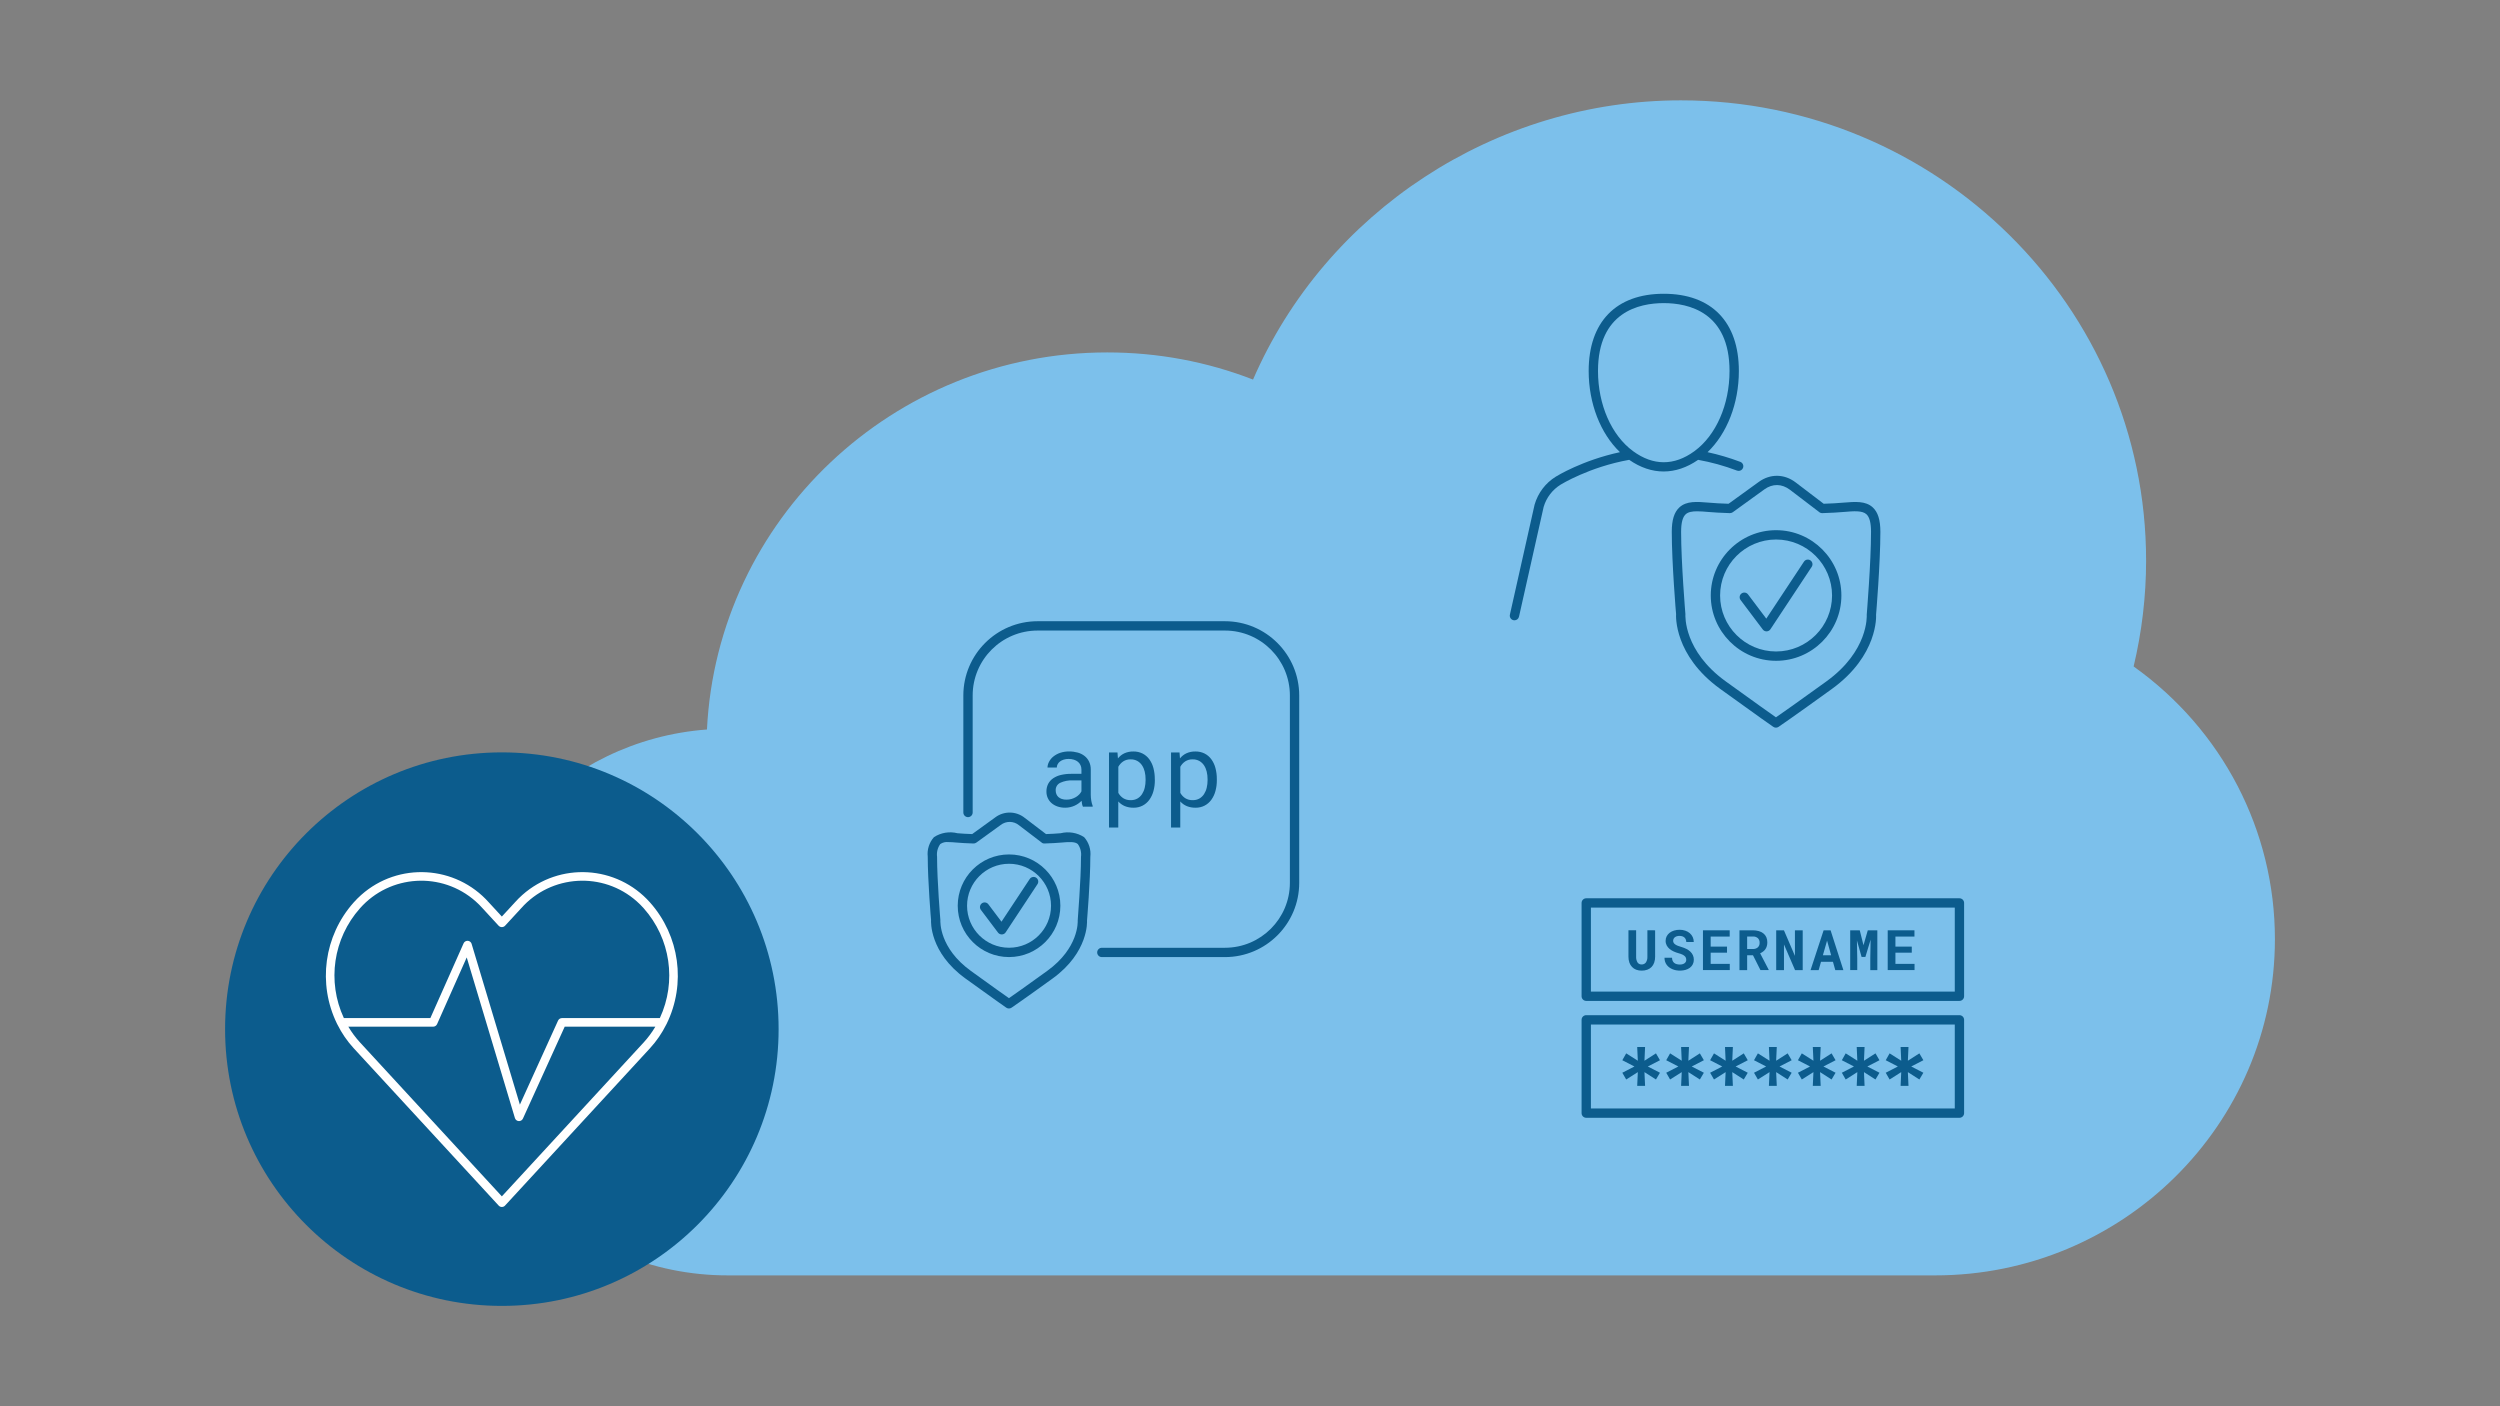 <svg viewBox="0 0 1200 675" xmlns="http://www.w3.org/2000/svg" id="b"><rect x="0" y="0" width="1200" height="675" fill="#808080" stroke="none"/><path fill="#7cc0eb" d="M1024.139,319.897c3.968-16.668,5.99-33.725,5.99-50.802,0-121.832-100.184-220.927-223.319-220.927-89.157,0-170.436,53.467-205.348,134.027-22.328-8.655-45.823-13.031-69.979-13.031-102.907,0-187.202,80.365-192.142,180.997-68.443,5.076-122.61,61.908-122.61,130.798,0,72.352,59.496,131.226,132.607,131.226H928.855c89.935,0,163.104-72.391,163.104-161.373,0-52.125-25.226-100.554-67.82-130.915Z"></path><g><circle fill="#0c5c8d" r="132.846" cy="493.986" cx="240.887"></circle><path fill="#fff" d="M161.966,491.781c2.053,4.131,4.677,7.953,7.794,11.355l69.611,75.551c.77,.838,2.074,.892,2.912,.122,.042-.039,.083-.079,.122-.122l69.611-75.551c3.118-3.404,5.741-7.229,7.794-11.363,.069-.102,.128-.209,.177-.321,9.417-19.238,6.267-42.259-7.971-58.261-15.94-17.924-43.393-19.532-61.317-3.592-1.266,1.126-2.466,2.326-3.592,3.592l-6.219,6.751-6.219-6.751c-15.94-17.924-43.393-19.532-61.317-3.592-1.266,1.126-2.466,2.326-3.592,3.592-14.241,16.003-17.391,39.029-7.971,58.269,.049,.112,.109,.22,.177,.321Zm147.021,8.569l-68.099,73.906-68.099-73.906c-2.12-2.313-3.993-4.841-5.589-7.542h40.716c.818-.002,1.557-.487,1.884-1.236l14.227-32.011,23.13,77.1c.246,.824,.977,1.408,1.834,1.467h.14c.808,0,1.541-.472,1.875-1.208l20.059-44.128h43.51c-1.595,2.707-3.468,5.241-5.589,7.559Zm-136.198-64.365c14.4-16.251,39.247-17.752,55.498-3.352,1.184,1.049,2.303,2.168,3.352,3.352l7.732,8.395c.827,.838,2.176,.847,3.013,.02,.007-.007,.013-.013,.02-.02l7.732-8.395c14.4-16.251,39.247-17.752,55.498-3.352,1.184,1.049,2.303,2.168,3.352,3.352,12.854,14.454,15.894,35.163,7.736,52.701h-46.985c-.808,0-1.541,.472-1.875,1.208l-18.32,40.337-23.167-77.17c-.327-1.09-1.476-1.709-2.566-1.382-.576,.173-1.048,.589-1.292,1.139l-15.942,35.857h-41.524c-8.153-17.535-5.113-38.237,7.736-52.689Z"></path></g><g><path fill="#0c5c8d" d="M484.285,484.083c-.455,0-.898-.14-1.272-.399,0,0-5.374-3.726-19.624-14.022-17.318-12.539-16.525-27.434-16.48-28.066h0c-.027,0-1.594-18.809-1.594-30.354-.389-3.416,.694-6.836,2.978-9.405,3.335-2.173,7.425-2.857,11.285-1.885,1.07,.09,2.181,.184,3.332,.237,1.248,.069,2.493,.124,3.735,.166l11.044-7.989c4.214-3.186,10.054-3.101,14.174,.206l10.224,7.783c1.223-.049,2.45-.099,3.681-.166h0c1.151-.054,2.262-.148,3.327-.237,3.862-.967,7.952-.284,11.29,1.885,2.284,2.569,3.367,5.989,2.978,9.405,0,11.595-1.581,30.498-1.599,30.69,.045,.291,.842,15.191-16.48,27.726-14.067,10.179-19.705,13.995-19.745,14.035-.37,.252-.806,.388-1.254,.39Zm-29.127-79.89c-1.351-.149-2.71,.19-3.833,.954-1.264,1.766-1.811,3.946-1.532,6.1,0,11.406,1.563,30.126,1.581,30.314-.027,.86-.564,13.471,14.64,24.47,10.3,7.465,15.97,11.465,18.281,13.086,2.347-1.621,8.088-5.643,18.361-13.086,15.226-10.999,14.671-23.61,14.64-24.143s1.585-19.257,1.585-30.641c.28-2.154-.268-4.333-1.532-6.1-1.375-1.258-4.393-1.008-7.882-.717-1.115,.09-2.279,.188-3.48,.246h0c-1.527,.081-3.05,.143-4.563,.197-.596,.056-1.186-.161-1.603-.591l-10.667-8.133c-2.545-2.125-6.228-2.184-8.84-.143l-11.675,8.446c-.402,.297-.894,.445-1.393,.421-1.514-.054-3.036-.116-4.563-.197-1.2-.058-2.365-.157-3.48-.246-1.455-.125-2.835-.237-4.044-.237Z"></path><path fill="#0c5c8d" d="M480.823,448.529c-.705,0-1.368-.332-1.791-.896l-8.204-10.887c-.743-.988-.544-2.392,.444-3.135,.988-.743,2.392-.544,3.135,.444,.001,.001,.002,.003,.003,.004l6.301,8.357,13.498-20.417c.644-1.056,2.022-1.39,3.078-.746,1.056,.644,1.39,2.022,.746,3.078-.029,.048-.06,.095-.093,.14l-15.226,23.059c-.4,.605-1.067,.978-1.791,1.003l-.099-.004Z"></path><path fill="#0c5c8d" d="M484.343,459.394c-13.603,0-24.631-11.028-24.631-24.631,0-13.603,11.028-24.631,24.631-24.631s24.631,11.028,24.631,24.631h0c-.015,13.597-11.034,24.616-24.631,24.631Zm0-44.784c-11.13,0-20.153,9.023-20.153,20.153s9.023,20.153,20.153,20.153,20.153-9.023,20.153-20.153h0c0-11.13-9.023-20.153-20.153-20.153Z"></path><path fill="#0c5c8d" d="M519.816,387.22c-.2-.399-.341-.824-.421-1.263-.105-.521-.182-1.047-.228-1.576-.466,.466-.969,.892-1.505,1.276-.573,.412-1.185,.766-1.827,1.057-.683,.311-1.396,.553-2.127,.721-.789,.181-1.596,.27-2.405,.264-1.273,.017-2.54-.186-3.744-.6-1.041-.357-2.004-.909-2.839-1.626-.764-.672-1.375-1.499-1.791-2.427-.43-.956-.648-1.993-.64-3.041-.035-1.3,.251-2.59,.833-3.753,.572-1.082,1.403-2.005,2.418-2.687,1.146-.761,2.423-1.303,3.766-1.599,1.615-.37,3.269-.547,4.926-.528h4.859v-2.047c.008-.73-.145-1.454-.448-2.118-.285-.618-.704-1.164-1.227-1.599-.573-.462-1.23-.809-1.935-1.021-.83-.252-1.694-.374-2.562-.363-.803-.013-1.602,.102-2.369,.34-.637,.195-1.235,.498-1.769,.896-.464,.35-.845,.798-1.115,1.312-.262,.484-.399,1.026-.399,1.576h-4.478c.032-.985,.299-1.948,.779-2.808,.505-.954,1.2-1.793,2.042-2.468,.972-.773,2.07-1.372,3.247-1.769,1.4-.468,2.868-.695,4.344-.672,1.389-.012,2.773,.17,4.111,.542,1.192,.322,2.308,.877,3.283,1.635,.925,.732,1.669,1.667,2.176,2.732,.553,1.198,.826,2.506,.797,3.825v12.092c.006,.924,.085,1.847,.237,2.759,.133,.867,.36,1.717,.676,2.535v.385l-4.666,.018Zm-7.864-3.39c.821,.007,1.639-.108,2.427-.34,.721-.212,1.413-.513,2.06-.896,.587-.35,1.124-.776,1.599-1.267,.425-.437,.781-.935,1.057-1.478v-5.258h-4.138c-2.083-.105-4.161,.291-6.059,1.155-1.385,.667-2.237,2.097-2.168,3.632-.009,.613,.102,1.221,.327,1.791,.211,.539,.544,1.021,.972,1.411,.477,.415,1.033,.729,1.635,.923,.739,.236,1.513,.346,2.288,.327Z"></path><path fill="#0c5c8d" d="M554.331,374.497c.013,1.757-.213,3.508-.672,5.204-.397,1.509-1.067,2.932-1.975,4.201-.841,1.165-1.94,2.12-3.211,2.79-1.35,.69-2.85,1.036-4.366,1.008-1.436,.028-2.863-.233-4.196-.766-1.199-.503-2.27-1.269-3.135-2.239v12.53h-4.451v-36.033h4.066l.215,2.839c.84-1.054,1.913-1.899,3.135-2.468,1.344-.59,2.8-.881,4.268-.851,1.534-.031,3.053,.307,4.429,.985,1.273,.65,2.376,1.591,3.22,2.745,.914,1.263,1.584,2.687,1.975,4.196,.465,1.753,.691,3.561,.672,5.374l.027,.484Zm-4.451-.506c.005-1.22-.134-2.436-.416-3.623-.253-1.077-.693-2.102-1.299-3.027-.574-.859-1.341-1.572-2.239-2.082-.988-.536-2.101-.802-3.224-.77-1.268-.04-2.518,.308-3.583,.999-.965,.658-1.761,1.536-2.32,2.562v12.539c.559,1.009,1.349,1.87,2.306,2.512,1.094,.685,2.369,1.024,3.659,.972,1.116,.03,2.22-.239,3.198-.779,.893-.517,1.651-1.239,2.212-2.105,.601-.937,1.038-1.97,1.29-3.054,.281-1.19,.421-2.409,.416-3.632v-.511Z"></path><path fill="#0c5c8d" d="M584.085,374.497c.013,1.757-.213,3.508-.672,5.204-.397,1.509-1.067,2.932-1.975,4.201-.841,1.165-1.94,2.12-3.211,2.79-1.35,.69-2.85,1.036-4.366,1.008-1.436,.028-2.863-.233-4.196-.766-1.199-.503-2.27-1.269-3.135-2.239v12.53h-4.429v-36.033h4.066l.215,2.839c.84-1.054,1.913-1.899,3.135-2.468,1.344-.59,2.8-.881,4.268-.851,1.534-.031,3.053,.307,4.429,.985,1.273,.65,2.376,1.591,3.22,2.745,.914,1.263,1.584,2.687,1.975,4.196,.465,1.753,.691,3.561,.672,5.374l.004,.484Zm-4.451-.506c.005-1.22-.134-2.436-.416-3.623-.253-1.077-.693-2.102-1.299-3.027-.574-.859-1.341-1.572-2.239-2.082-.988-.536-2.101-.802-3.224-.77-1.268-.04-2.518,.308-3.583,.999-.965,.658-1.761,1.536-2.32,2.562v12.539c.559,1.009,1.349,1.87,2.306,2.512,1.094,.685,2.369,1.024,3.659,.972,1.116,.03,2.22-.239,3.198-.779,.893-.517,1.651-1.239,2.212-2.105,.601-.937,1.038-1.97,1.29-3.054,.281-1.19,.421-2.409,.416-3.632v-.511Z"></path><path fill="#0c5c8d" d="M587.999,459.407h-59.114c-1.237,0-2.239-1.003-2.239-2.239s1.003-2.239,2.239-2.239h59.114c17.194-.02,31.127-13.953,31.147-31.147v-89.97c-.02-17.194-13.953-31.127-31.147-31.147h-89.97c-17.194,.02-31.127,13.953-31.147,31.147v56.181c0,1.237-1.003,2.239-2.239,2.239s-2.239-1.003-2.239-2.239v-56.181c.025-19.665,15.96-35.601,35.625-35.625h89.97c19.665,.025,35.601,15.96,35.625,35.625v89.97c-.025,19.665-15.96,35.601-35.625,35.625Z"></path></g><g><path fill="#0c5c8d" d="M794.46,446.549v12.665c.015,.967-.137,1.928-.448,2.844-.265,.783-.697,1.498-1.267,2.096-.571,.582-1.266,1.027-2.033,1.303-.878,.31-1.805,.462-2.736,.448-.889,.011-1.772-.14-2.606-.448-.749-.282-1.426-.725-1.984-1.299-.572-.602-1.009-1.32-1.281-2.105-.312-.918-.464-1.883-.448-2.853v-12.665h3.686v12.665c-.057,.978,.178,1.951,.676,2.795,.441,.625,1.171,.981,1.935,.945,.802,.045,1.574-.309,2.065-.945,.535-.83,.79-1.809,.73-2.795v-12.665l3.713,.013Z"></path><path fill="#0c5c8d" d="M809.391,460.669c.003-.328-.058-.654-.179-.958-.133-.321-.34-.607-.605-.833-.334-.291-.71-.53-1.115-.708-.552-.249-1.124-.45-1.711-.6-.815-.22-1.612-.505-2.382-.851-.718-.318-1.39-.733-1.997-1.232-.564-.467-1.033-1.037-1.384-1.679-.357-.68-.536-1.44-.519-2.208-.01-.761,.166-1.512,.511-2.19,.344-.656,.827-1.229,1.415-1.679,.644-.482,1.369-.845,2.141-1.07,.873-.254,1.778-.38,2.687-.372,.931-.007,1.856,.145,2.736,.448,.783,.262,1.507,.674,2.132,1.214,1.219,1.058,1.909,2.6,1.885,4.214h-3.583c-.012-.403-.091-.801-.233-1.178-.129-.349-.334-.666-.6-.927-.288-.268-.628-.473-.999-.605-.453-.158-.931-.235-1.411-.228-.441-.008-.881,.053-1.303,.179-.352,.101-.68,.27-.967,.497-.254,.205-.458,.465-.596,.761-.137,.298-.208,.622-.206,.949-.004,.343,.091,.681,.273,.972,.201,.313,.466,.579,.779,.779,.388,.259,.804,.473,1.241,.636,.537,.211,1.086,.392,1.644,.542,.832,.235,1.64,.547,2.414,.932,.695,.337,1.335,.776,1.899,1.303,.519,.487,.937,1.071,1.232,1.72,.304,.674,.457,1.406,.448,2.145,.016,.776-.156,1.544-.502,2.239-.337,.649-.814,1.215-1.397,1.657-.64,.469-1.361,.815-2.127,1.021-1.461,.389-2.99,.452-4.478,.184-.588-.106-1.164-.276-1.715-.506-.542-.223-1.056-.509-1.532-.851-.465-.336-.879-.739-1.227-1.196-.351-.468-.625-.99-.811-1.545-.203-.618-.303-1.266-.296-1.917h3.623c0,.509,.103,1.013,.3,1.482,.169,.393,.432,.739,.766,1.008,.349,.274,.752,.471,1.182,.578,.494,.128,1.003,.19,1.514,.184,.442,.008,.883-.049,1.308-.17,.348-.095,.674-.255,.963-.47,.257-.192,.464-.442,.605-.73,.131-.295,.193-.617,.179-.94Z"></path><polygon fill="#0c5c8d" points="828.966 457.284 821.12 457.284 821.12 462.658 830.292 462.658 830.292 465.636 817.421 465.636 817.421 446.549 830.251 446.549 830.251 449.554 821.12 449.554 821.12 454.373 828.966 454.373 828.966 457.284"></polygon><path fill="#0c5c8d" d="M841.429,458.515h-2.795v7.139h-3.69v-19.105h6.404c.971-.011,1.939,.115,2.875,.376,.796,.219,1.542,.592,2.194,1.097,.606,.475,1.089,1.09,1.406,1.791,.342,.786,.51,1.637,.493,2.494,.009,.622-.074,1.242-.246,1.841-.148,.525-.383,1.021-.694,1.469-.301,.434-.668,.818-1.088,1.138-.442,.331-.92,.612-1.424,.837l4.107,7.886v.17h-3.95l-3.592-7.134Zm-2.795-2.992h2.727c.875,.057,1.739-.227,2.409-.793,.581-.569,.889-1.36,.846-2.172,.054-.83-.247-1.644-.828-2.239-.677-.576-1.554-.863-2.441-.797h-2.714v6.001Z"></path><polygon fill="#0c5c8d" points="865.295 465.654 861.622 465.654 856.307 453.334 856.307 465.654 852.576 465.654 852.576 446.549 856.289 446.549 861.564 458.82 861.564 446.549 865.295 446.549 865.295 465.654"></polygon><path fill="#0c5c8d" d="M879.813,461.664h-5.732l-1.129,3.99h-3.887l6.27-19.105h3.345l6.14,19.105h-3.883l-1.124-3.99Zm-4.828-3.135h3.963l-1.957-7.031-2.006,7.031Z"></path><polygon fill="#0c5c8d" points="892.684 446.549 894.476 453.714 896.536 446.549 901.122 446.549 901.122 465.654 897.736 465.654 897.736 459.998 897.893 451.041 895.385 459.335 893.562 459.335 891.323 451.395 891.48 459.975 891.48 465.631 888.094 465.631 888.094 446.549 892.684 446.549"></polygon><polygon fill="#0c5c8d" points="917.651 457.284 909.805 457.284 909.805 462.658 918.977 462.658 918.977 465.636 906.102 465.636 906.102 446.549 918.937 446.549 918.937 449.554 909.805 449.554 909.805 454.373 917.651 454.373 917.651 457.284"></polygon><path fill="#0c5c8d" d="M940.531,431.175h-179.135c-1.237,0-2.239,1.003-2.239,2.239v44.784c0,1.237,1.003,2.239,2.239,2.239h179.135c1.237,0,2.239-1.003,2.239-2.239v-44.784c0-1.237-1.003-2.239-2.239-2.239Zm-2.239,44.784h-174.656v-40.305h174.656v40.305Z"></path><path fill="#0c5c8d" d="M940.531,487.28h-179.135c-1.237,0-2.239,1.003-2.239,2.239v44.784c0,1.237,1.003,2.239,2.239,2.239h179.135c1.237,0,2.239-1.003,2.239-2.239v-44.784c0-1.237-1.003-2.239-2.239-2.239Zm-2.239,44.784h-174.656v-40.305h174.656v40.305Z"></path><polygon fill="#0c5c8d" points="780.573 518.158 786.157 514.616 785.853 521.217 789.637 521.217 789.337 514.616 794.859 518.158 796.78 514.916 790.958 511.915 796.78 508.91 794.859 505.61 789.337 509.152 789.637 502.547 785.853 502.547 786.157 509.152 780.573 505.61 778.71 508.91 784.536 511.915 778.71 514.916 780.573 518.158"></polygon><polygon fill="#0c5c8d" points="801.644 518.158 807.228 514.616 806.928 521.217 810.712 521.217 810.412 514.616 815.934 518.158 817.855 514.916 812.033 511.915 817.855 508.91 815.934 505.61 810.412 509.152 810.712 502.547 806.928 502.547 807.228 509.152 801.644 505.61 799.785 508.91 805.607 511.915 799.785 514.916 801.644 518.158"></polygon><polygon fill="#0c5c8d" points="822.714 518.158 828.299 514.616 827.999 521.217 831.783 521.217 831.483 514.616 837.005 518.158 838.926 514.916 833.104 511.915 838.926 508.91 837.005 505.61 831.483 509.152 831.783 502.547 827.999 502.547 828.299 509.152 822.714 505.61 820.856 508.91 826.678 511.915 820.856 514.916 822.714 518.158"></polygon><polygon fill="#0c5c8d" points="843.789 518.158 849.374 514.616 849.074 521.217 852.854 521.217 852.554 514.616 858.075 518.158 860.001 514.916 854.175 511.915 860.001 508.91 858.075 505.61 852.554 509.152 852.854 502.547 849.074 502.547 849.374 509.152 843.789 505.61 841.926 508.91 847.753 511.915 841.926 514.916 843.789 518.158"></polygon><polygon fill="#0c5c8d" points="864.865 518.158 870.449 514.616 870.145 521.217 873.929 521.217 873.629 514.616 879.151 518.158 881.072 514.916 875.25 511.915 881.072 508.91 879.151 505.61 873.629 509.152 873.929 502.547 870.145 502.547 870.449 509.152 864.865 505.61 863.002 508.91 868.824 511.915 863.002 514.916 864.865 518.158"></polygon><polygon fill="#0c5c8d" points="885.935 518.158 891.52 514.616 891.22 521.217 895 521.217 894.704 514.616 900.226 518.158 902.147 514.916 896.321 511.915 902.147 508.91 900.226 505.61 894.704 509.152 895 502.547 891.22 502.547 891.52 509.152 885.935 505.61 884.077 508.91 889.899 511.915 884.077 514.916 885.935 518.158"></polygon><polygon fill="#0c5c8d" points="907.006 518.158 912.591 514.616 912.291 521.217 916.075 521.217 915.775 514.616 921.297 518.158 923.218 514.916 917.391 511.915 923.218 508.91 921.297 505.61 915.775 509.152 916.075 502.547 912.291 502.547 912.591 509.152 907.006 505.61 905.148 508.91 910.97 511.915 905.148 514.916 907.006 518.158"></polygon></g><g><path fill="#0c5c8d" d="M898.927,243.552c-3.444-3.171-8.406-2.745-14.161-2.279-1.397,.116-2.853,.242-4.353,.313-1.684,.081-3.368,.152-5.043,.215l-13.475-10.26c-5.405-4.116-12.154-4.21-17.627-.26l-14.55,10.524c-1.693-.067-3.39-.134-5.096-.219-1.5-.076-2.96-.197-4.353-.313-5.75-.475-10.717-.896-14.161,2.279-2.49,2.293-3.65,6.014-3.65,11.715,0,15.016,2.047,39.499,2.069,39.499-.054,.802-1.066,19.817,21.156,35.894,18.276,13.22,25.424,18.178,25.495,18.222,.385,.269,.829,.399,1.276,.399,.439,0,.878-.125,1.258-.385,.072-.049,7.371-5.011,25.652-18.236,22.217-16.077,21.205-35.092,21.151-35.554,.022-.246,2.073-24.792,2.073-39.84-.009-5.705-1.169-9.427-3.663-11.715Zm-22.195,83.477c-13.968,10.108-21.496,15.37-24.273,17.287-2.754-1.935-10.202-7.188-24.156-17.287-20.103-14.546-19.351-31.263-19.311-32.302-.018-.246-2.056-24.604-2.056-39.463,0-4.299,.721-7.053,2.203-8.419,1.191-1.097,3.112-1.42,5.459-1.42,1.599,0,3.395,.148,5.298,.309,1.442,.116,2.951,.246,4.505,.318,1.979,.094,3.954,.184,5.92,.255,.533-.018,.99-.134,1.393-.425l15.173-10.972c3.923-2.839,8.397-2.772,12.293,.188l13.914,10.6c.425,.403,.958,.609,1.617,.609,1.966-.072,3.941-.157,5.92-.255,1.554-.076,3.063-.202,4.505-.318,4.693-.403,8.755-.734,10.757,1.111,1.482,1.366,2.203,4.12,2.203,8.419,0,14.855-2.038,39.217-2.06,39.79,.045,.712,.802,17.43-19.306,31.976Z"></path><path fill="#0c5c8d" d="M868.993,268.975c-1.034-.69-2.423-.399-3.099,.636l-18.075,27.336-8.76-11.626c-.739-.985-2.145-1.178-3.135-.443-.99,.743-1.187,2.145-.443,3.135l10.667,14.156c.425,.564,1.088,.891,1.787,.891h.072c.725-.022,1.397-.399,1.796-1.008l19.817-29.978c.685-1.03,.403-2.414-.627-3.099Z"></path><path fill="#0c5c8d" d="M852.517,254.488c-17.287,0-31.349,14.067-31.349,31.349s14.062,31.349,31.349,31.349,31.349-14.067,31.349-31.349-14.062-31.349-31.349-31.349Zm0,58.219c-14.819,0-26.87-12.051-26.87-26.87s12.051-26.87,26.87-26.87,26.87,12.051,26.87,26.87-12.051,26.87-26.87,26.87Z"></path><path fill="#0c5c8d" d="M833.762,225.889c.26,.094,.528,.143,.793,.143,.905,0,1.756-.551,2.096-1.447,.439-1.155-.148-2.45-1.303-2.889-5.177-1.957-10.444-3.507-15.719-4.649,9.346-8.943,15.025-23.382,15.025-38.971,0-23.561-13.14-37.067-36.046-37.067s-36.046,13.511-36.046,37.067c0,15.589,5.674,30.027,15.02,38.966-18.075,3.901-30.305,11.447-30.851,11.792-4.89,3.036-8.473,7.743-10.121,13.386l-11.854,52.8c-.273,1.209,.488,2.405,1.693,2.678,.166,.036,.331,.054,.493,.054,1.026,0,1.948-.708,2.181-1.751l11.823-52.661c1.303-4.447,4.196-8.249,8.155-10.708,.139-.085,13.731-8.473,32.912-11.912,10.748,7.479,22.325,7.443,33.086,.004,6.252,1.115,12.522,2.839,18.666,5.164Zm-49.88-9.328s-.004-.004-.004-.004c-10.385-7.595-16.839-22.338-16.839-38.474,0-28.357,19.781-32.589,31.568-32.589s31.568,4.232,31.568,32.589c0,16.104-6.435,30.825-16.789,38.433-.031,.022-.058,.045-.09,.067-9.682,7.062-19.732,7.053-29.414-.022Z"></path></g></svg>